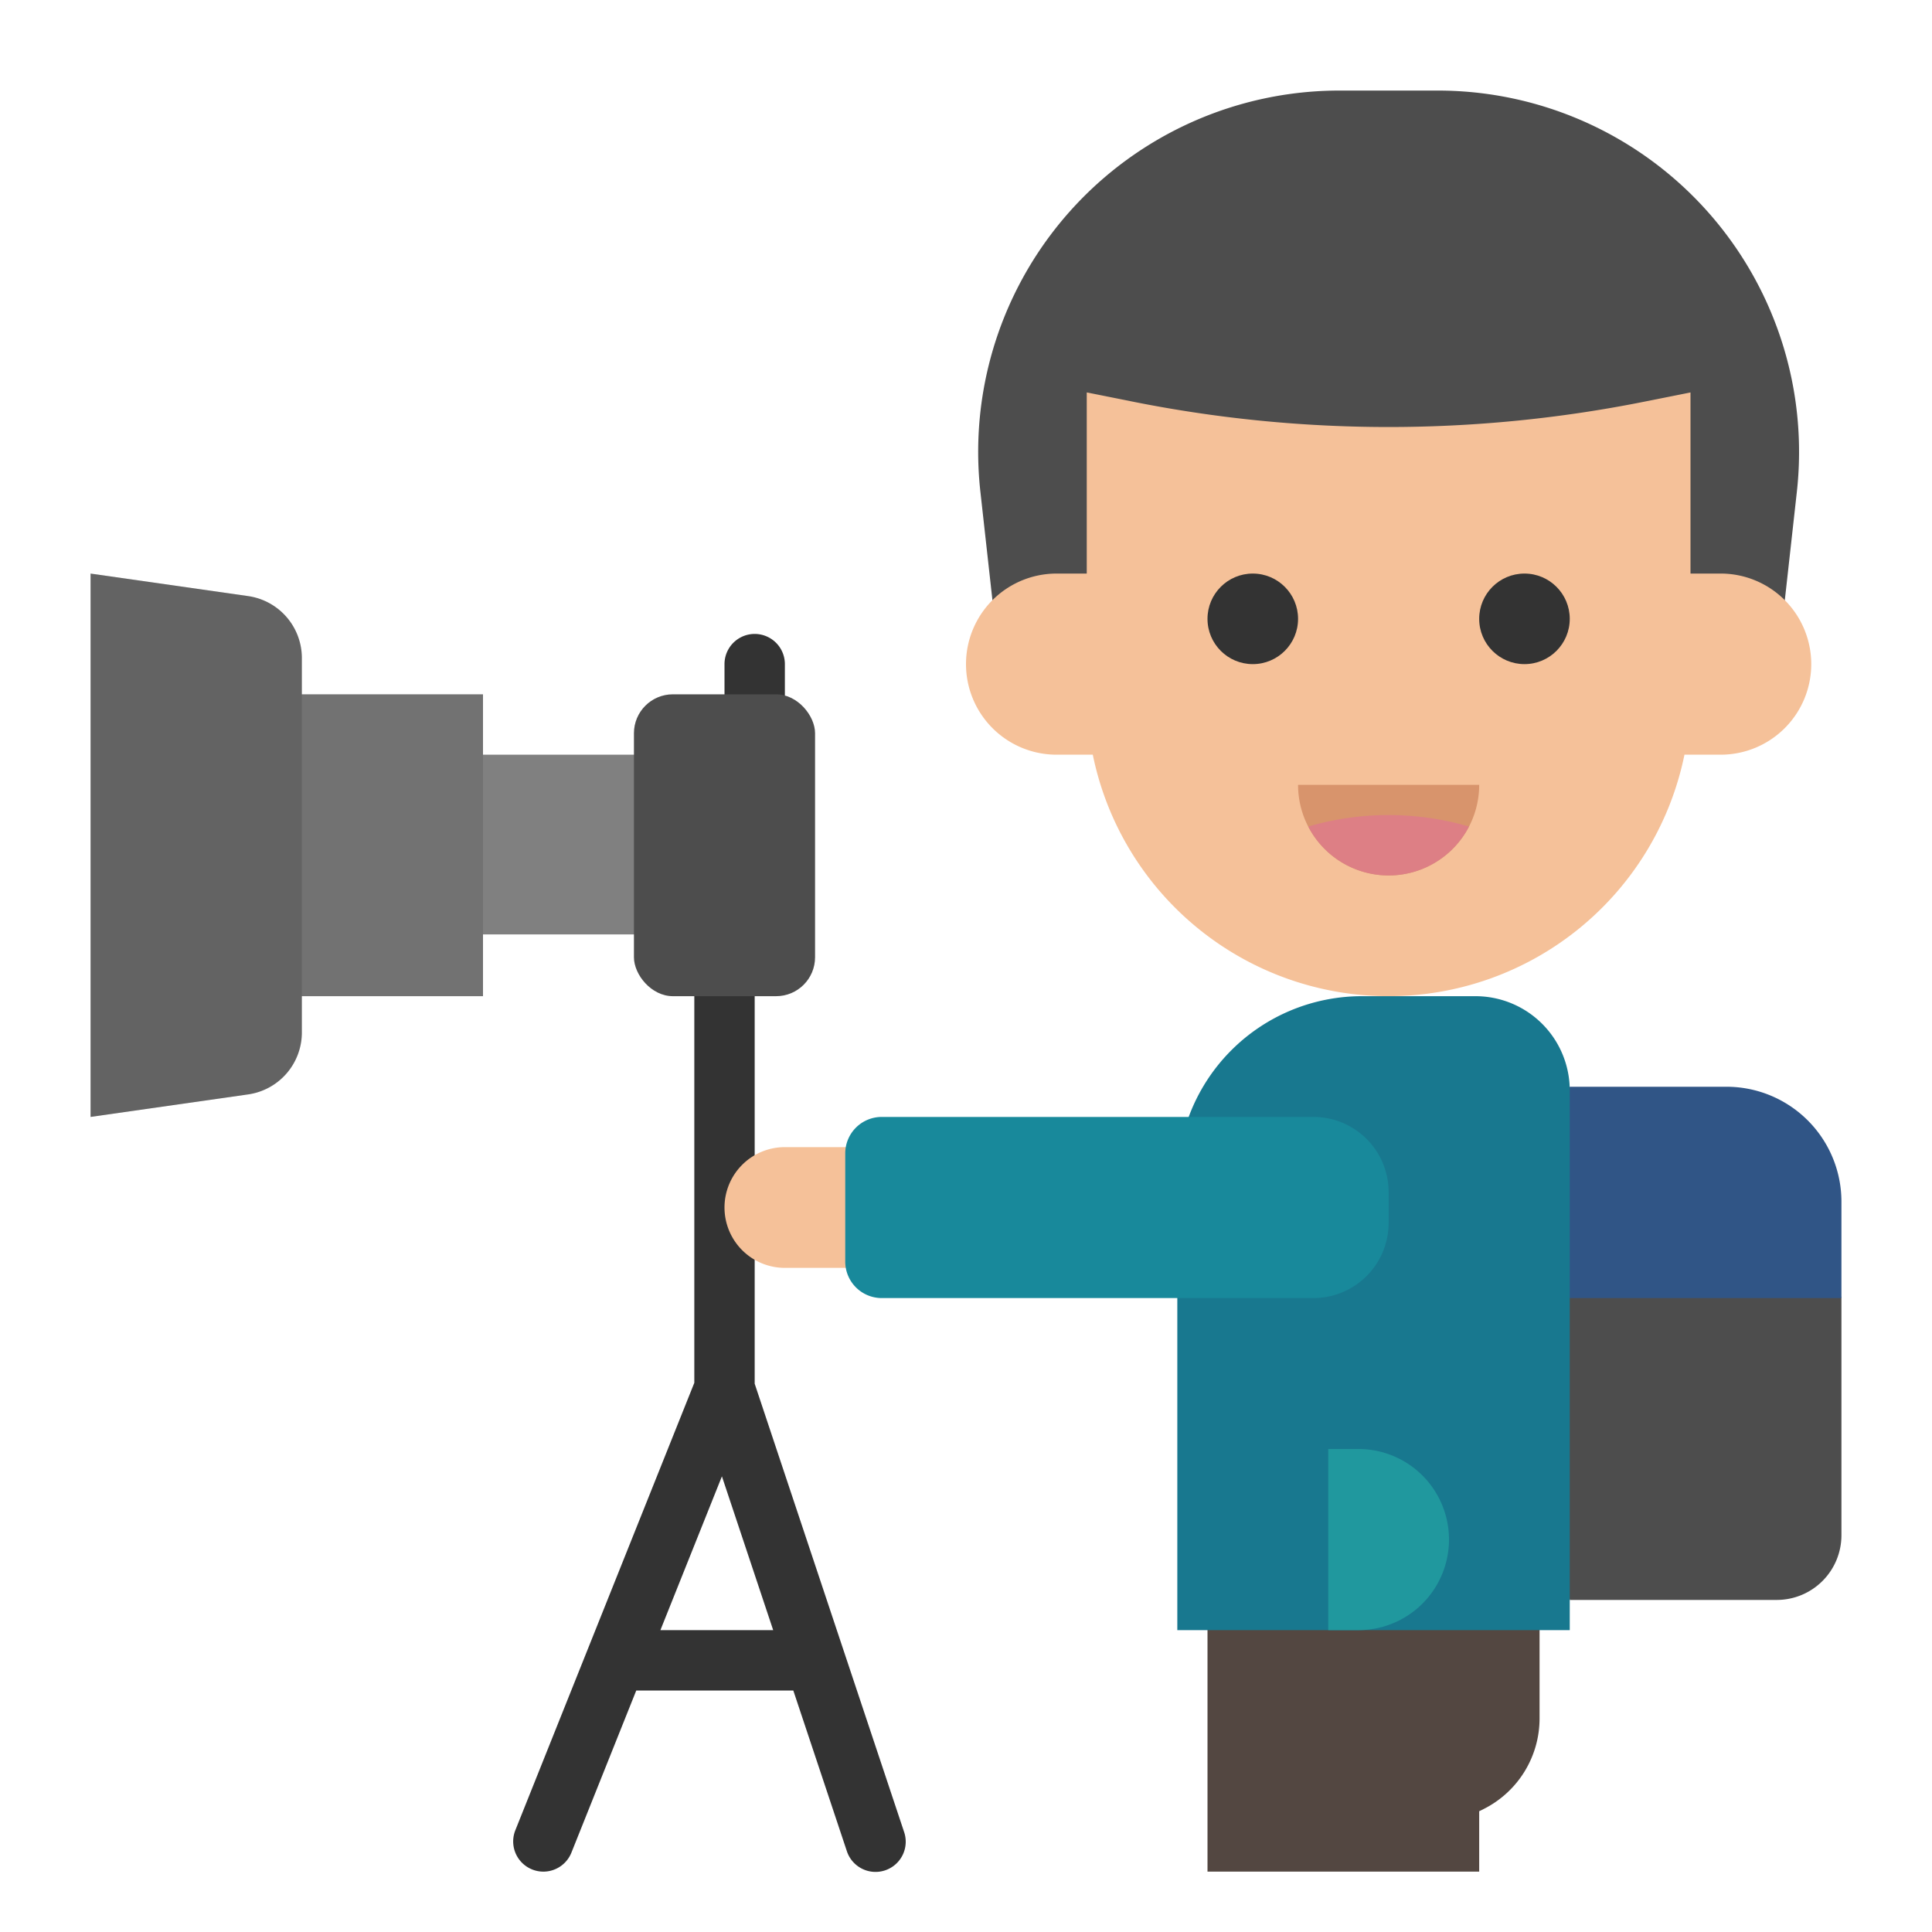 <svg xmlns="http://www.w3.org/2000/svg" height="512" viewBox="0 0 512 512" width="512"><g id="flat"><path d="m472 168h-208l-4.186-37.676a95.75 95.75 0 0 1 95.165-106.324h26.042a95.75 95.75 0 0 1 95.165 106.324z" fill="#4d4d4d"></path><path d="m480 318.46 8 25.54v62.85a17.152 17.152 0 0 1 -17.15 17.15h-54.85l-8-56 8-72h41.54c16.82 0 22.46 5.64 22.46 22.46z" fill="#4d4d4d"></path><path d="m392 496h-72v-72h88v31.4a26.861 26.861 0 0 1 -14.848 24.025l-1.152.575z" fill="#534741"></path><path d="m200 200a8 8 0 0 1 -8-8v-16a8 8 0 0 1 16 0v16a8 8 0 0 1 -8 8z" fill="#333"></path><path d="m120 200h56v47.629h-56z" fill="#808080"></path><path d="m72 184h56v80h-56z" fill="#727272"></path><path d="m65.754 290.035-41.754 5.965v-144l41.754 5.965a16.593 16.593 0 0 1 14.246 16.426v99.218a16.593 16.593 0 0 1 -14.246 16.426z" fill="#636363"></path><path d="m239.589 485.47-15.947-47.842-.008-.024-23.634-70.904v-102.7a8 8 0 0 0 -16 0v102.459l-47.428 118.57a8 8 0 1 0 14.856 5.942l17.188-42.971h41.618l14.177 42.53a8 8 0 1 0 15.178-5.06zm-64.573-53.47 16.3-40.752 13.584 40.752z" fill="#333"></path><path d="m456 152h-8v-48l-12.3 2.459a345.212 345.212 0 0 1 -135.408 0l-12.292-2.459v48h-8a24 24 0 0 0 -24 24 24 24 0 0 0 24 24h9.6a80.026 80.026 0 0 0 78.4 64 80.026 80.026 0 0 0 78.4-64h9.6a24 24 0 0 0 24-24 24 24 0 0 0 -24-24z" fill="#f5c199"></path><path d="m392 208a24 24 0 0 1 -48 0z" fill="#d8946c"></path><circle cx="332" cy="164" fill="#333" r="12"></circle><circle cx="404" cy="164" fill="#333" r="12"></circle><path d="m389.3 219.04a23.983 23.983 0 0 1 -42.6 0 76.14 76.14 0 0 1 42.6 0z" fill="#dd7f85"></path><path d="m488 318.46v25.54h-72l-8-24 8-32h41.54a30.463 30.463 0 0 1 30.46 30.46z" fill="#305586"></path><rect fill="#4d4d4d" height="80" rx="10.321" width="48" x="168" y="184"></rect><path d="m360.909 264h30.111a24.98 24.98 0 0 1 24.98 24.98v143.02a0 0 0 0 1 0 0h-104a0 0 0 0 1 0 0v-119.091a48.909 48.909 0 0 1 48.909-48.909z" fill="#18788f"></path><path d="m352 384h8a24 24 0 0 1 24 24 24 24 0 0 1 -24 24h-8a0 0 0 0 1 0 0v-48a0 0 0 0 1 0 0z" fill="#20989e"></path><path d="m208 304h32a0 0 0 0 1 0 0v32a0 0 0 0 1 0 0h-32a16 16 0 0 1 -16-16 16 16 0 0 1 16-16z" fill="#f5c199"></path><path d="m233.667 296h114.415a19.918 19.918 0 0 1 19.918 19.918v8.165a19.918 19.918 0 0 1 -19.918 19.917h-114.415a9.667 9.667 0 0 1 -9.667-9.667v-28.666a9.667 9.667 0 0 1 9.667-9.667z" fill="#18899b"></path></g></svg>
